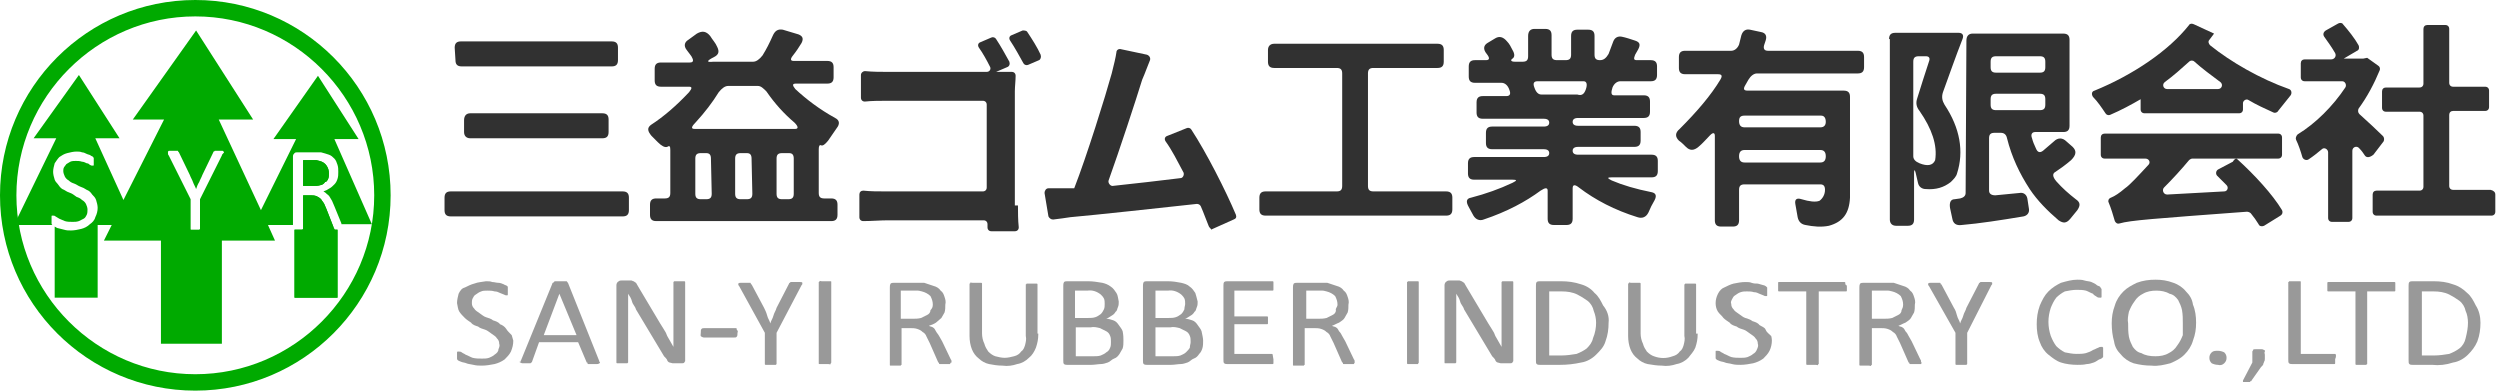 <?xml version="1.0" encoding="utf-8"?>
<!-- Generator: Adobe Illustrator 22.0.1, SVG Export Plug-In . SVG Version: 6.00 Build 0)  -->
<svg version="1.1" id="圖層_1" xmlns="http://www.w3.org/2000/svg" xmlns:xlink="http://www.w3.org/1999/xlink" x="0px" y="0px"
	 viewBox="0 0 320 50" style="enable-background:new 0 0 320 50;" xml:space="preserve">
<style type="text/css">
	.st0{fill:#999999;}
	.st1{fill:#00AA00;}
	.st2{fill:#313131;}
</style>
<title>logo_jp</title>
<path class="st0" d="M65.7,43.6c0,0.5-0.1,0.9-0.3,1.4c-0.2,0.4-0.5,0.7-0.8,1c-0.4,0.3-0.9,0.5-1.3,0.6c-0.5,0.1-1.1,0.2-1.6,0.2
	c-0.4,0-0.7,0-1.1-0.1c-0.4-0.1-0.7-0.1-0.9-0.2s-0.5-0.1-0.7-0.2s-0.3-0.1-0.4-0.2s-0.1-0.1-0.1-0.2v-0.8c0-0.1,0.1-0.1,0.1-0.1
	l0,0h0.1c0.1,0,0.3,0,0.4,0.1c0.1,0.1,0.4,0.2,0.5,0.3c0.3,0.1,0.6,0.3,0.9,0.4c0.4,0.1,0.8,0.1,1.2,0.1c0.3,0,0.6,0,0.9-0.1
	c0.2-0.1,0.5-0.2,0.7-0.4c0.3-0.2,0.5-0.4,0.5-0.7c0.1-0.2,0.2-0.5,0.1-0.7c0-0.3-0.1-0.5-0.3-0.7c-0.1-0.2-0.4-0.4-0.7-0.6
	s-0.5-0.4-0.8-0.5s-0.7-0.2-0.9-0.4c-0.3-0.1-0.7-0.2-0.9-0.5c-0.3-0.2-0.6-0.4-0.8-0.6c-0.3-0.3-0.5-0.5-0.7-0.8s-0.2-0.7-0.3-1.1
	c0-0.4,0.1-0.8,0.2-1.2c0.2-0.4,0.4-0.7,0.8-0.8c0.4-0.2,0.8-0.4,1.2-0.5c0.5-0.2,1-0.2,1.5-0.3c0.3,0,0.6,0,0.8,0.1
	c0.3,0,0.5,0.1,0.8,0.1c0.2,0,0.5,0.1,0.7,0.2c0.1,0.1,0.3,0.1,0.4,0.2l0.1,0.1v1c0,0.1,0,0.1-0.1,0.1h-0.1c-0.1,0-0.1,0-0.3-0.1
	s-0.3-0.1-0.5-0.2c-0.2-0.1-0.4-0.2-0.7-0.2c-0.3-0.1-0.6-0.1-0.9-0.1c-0.3,0-0.6,0-0.8,0.1c-0.3,0.1-0.4,0.2-0.7,0.4
	c-0.2,0.1-0.3,0.3-0.4,0.5c-0.1,0.2-0.1,0.4-0.1,0.6c0,0.3,0.1,0.5,0.3,0.7c0.1,0.2,0.4,0.4,0.7,0.6s0.5,0.4,0.8,0.5
	s0.7,0.2,0.9,0.4c0.3,0.1,0.7,0.2,0.9,0.5c0.3,0.1,0.6,0.3,0.8,0.6c0.1,0.2,0.4,0.5,0.7,0.8L65.7,43.6z"/>
<path class="st0" d="M76.7,46.2c0,0.1,0.1,0.2,0.1,0.2c0,0.1,0,0.1-0.1,0.1c-0.1,0.1-0.2,0.1-0.3,0.1h-1.1c0,0-0.1,0-0.1-0.1
	s0-0.1-0.1-0.1L74,43.8h-5l-0.9,2.5c0,0.1-0.1,0.1-0.1,0.1l0,0l-0.1,0.1h-1c-0.1,0-0.1,0-0.3-0.1s-0.1-0.1,0-0.1s0-0.1,0.1-0.2
	l4-9.8c0-0.1,0-0.1,0.1-0.1L71,36h1.5c0,0,0.1,0,0.1,0.1l0.1,0.1L76.7,46.2z M71.6,37.6L71.6,37.6l-2,5.3h4.2L71.6,37.6z"/>
<path class="st0" d="M87.7,46v0.2c0,0.1-0.1,0.1-0.1,0.2c-0.1,0.1-0.2,0.1-0.3,0.1h-1.2c-0.1,0-0.3-0.1-0.4-0.1s-0.3-0.2-0.3-0.3
	s-0.3-0.4-0.4-0.5l-3.6-6c-0.1-0.4-0.4-0.6-0.5-1s-0.3-0.7-0.5-1l0,0v8.8l-0.1,0.1H79c0,0-0.1,0-0.1-0.1v-9.9c0-0.2,0.1-0.4,0.3-0.5
	c0.1-0.1,0.3-0.1,0.4-0.1h1.2c0.1,0,0.2,0.1,0.3,0.1l0.3,0.2c0.1,0.1,0.1,0.2,0.3,0.5l2.8,4.7c0.1,0.2,0.4,0.6,0.5,0.8
	c0.2,0.3,0.3,0.5,0.4,0.8l0.4,0.7l0.4,0.7l0,0v-8.3l0.1-0.1h1.3c0,0,0.1,0,0.1,0.1L87.7,46L87.7,46z"/>
<path class="st0" d="M94.4,42.6c0,0.2,0,0.4-0.1,0.5s-0.1,0.1-0.3,0.1h-3.9c-0.1,0-0.1,0-0.3-0.1s-0.1-0.2-0.1-0.5s0-0.4,0.1-0.5
	S90,42,90.2,42h4c0,0,0.1,0,0.1,0.1v0.1C94.4,42.3,94.5,42.4,94.4,42.6z"/>
<path class="st0" d="M99.4,42.6v4l-0.1,0.1H98c0,0-0.1,0-0.1-0.1v-4l-3.3-6c-0.1-0.1-0.1-0.1-0.1-0.2v-0.1c0.1-0.1,0.2-0.1,0.3-0.1
	H96c0.1,0,0.1,0,0.1,0.1s0.1,0.1,0.1,0.1l0,0l1.6,3c0.1,0.2,0.3,0.6,0.4,1s0.3,0.6,0.4,1l0,0c0.1-0.4,0.3-0.6,0.4-1s0.3-0.6,0.4-1
	l1.6-3.1c0-0.1,0.1-0.1,0.1-0.1l0,0l0.1-0.1h1.2c0.1,0,0.3,0,0.3,0.1v0.1c0,0.1,0,0.1-0.1,0.2L99.4,42.6z"/>
<path class="st0" d="M106.4,46.4L106.4,46.4c0,0.1-0.1,0.1-0.1,0.2s-0.1,0-0.3,0h-1.1c-0.1,0-0.1,0-0.1-0.1V36.1c0,0,0.1,0,0.1-0.1
	s0.1,0,0.3,0h1.1c0.1,0,0.1,0,0.1,0.1V46.4z"/>
<path class="st0" d="M121.7,46.4L121.7,46.4c0,0.1-0.1,0.1-0.1,0.2h-1.3c-0.1,0-0.1,0-0.1-0.1s-0.1-0.1-0.1-0.1l0,0l-1.1-2.5
	c-0.1-0.2-0.3-0.6-0.4-0.8c-0.1-0.3-0.3-0.5-0.5-0.6c-0.2-0.2-0.4-0.3-0.7-0.4c-0.3-0.1-0.6-0.1-0.9-0.1h-1.1v4.7c0,0-0.1,0-0.1,0.1
	H114c-0.1,0-0.1,0-0.1-0.1v-9.9c0-0.2,0-0.3,0.1-0.5c0.1-0.1,0.3-0.1,0.4-0.1h3.9l1.2,0.4c0.4,0.1,0.7,0.3,0.9,0.6
	c0.3,0.2,0.4,0.5,0.5,0.8s0.2,0.6,0.1,1c0,0.3,0,0.7-0.1,1l-0.4,0.7l-0.7,0.6c-0.3,0.2-0.6,0.3-0.9,0.4c0.1,0.1,0.4,0.1,0.5,0.2
	c0.2,0.1,0.3,0.3,0.4,0.5s0.3,0.4,0.4,0.6l0.4,0.7l1.1,2.3c0.1,0.1,0.1,0.2,0.1,0.4L121.7,46.4z M119.4,39c0-0.4-0.1-0.7-0.3-1.1
	c-0.3-0.3-0.7-0.5-1.1-0.6c-0.1,0-0.3-0.1-0.5-0.1h-2.2v3.6h1.5c0.4,0,0.7,0,1.1-0.1l0.8-0.4c0.2-0.1,0.4-0.3,0.4-0.6
	C119.3,39.5,119.4,39.3,119.4,39z"/>
<path class="st0" d="M132.9,42.8c0,0.6-0.1,1.1-0.3,1.7c-0.2,0.5-0.5,1-0.9,1.3c-0.4,0.4-0.9,0.7-1.5,0.8c-0.6,0.2-1.2,0.3-1.9,0.2
	c-0.6,0-1.2-0.1-1.7-0.2c-0.5-0.1-1-0.4-1.3-0.7c-0.4-0.3-0.7-0.7-0.9-1.2c-0.2-0.5-0.3-1.1-0.3-1.7v-6.7c0,0,0.1,0,0.1-0.1
	s0.1,0,0.3,0h1.1c0,0,0.1,0,0.1,0.1v6.4c0,0.4,0.1,0.9,0.3,1.3c0.1,0.4,0.3,0.7,0.5,1c0.3,0.3,0.6,0.5,0.9,0.6
	c0.4,0.1,0.8,0.2,1.2,0.2c0.4,0,0.8-0.1,1.2-0.2c0.4-0.1,0.7-0.3,0.9-0.6c0.3-0.2,0.4-0.5,0.5-0.8c0.1-0.4,0.2-0.8,0.1-1.2v-6.6
	c0,0,0.1,0,0.1-0.1h1.3c0,0,0.1,0,0.1,0.1v6.3h0.1V42.8z"/>
<path class="st0" d="M143.8,43.6c0,0.3,0,0.7-0.1,1l-0.4,0.7c-0.2,0.3-0.4,0.5-0.7,0.6s-0.5,0.4-0.8,0.5s-0.6,0.2-0.9,0.2
	c-0.3,0-0.8,0.1-1.2,0.1h-3.1c-0.1,0-0.3,0-0.4-0.1c-0.1-0.1-0.1-0.2-0.1-0.5v-9.5c0-0.2,0-0.3,0.1-0.5c0.1-0.1,0.3-0.1,0.4-0.1h2.7
	c0.6,0,1.2,0.1,1.8,0.2c0.4,0.1,0.7,0.2,1.1,0.5c0.3,0.2,0.5,0.5,0.7,0.8s0.2,0.7,0.3,1.1c0,0.2,0,0.5-0.1,0.7s-0.1,0.5-0.3,0.6
	c-0.1,0.2-0.3,0.4-0.5,0.5s-0.4,0.3-0.7,0.4c0.3,0,0.6,0.1,0.9,0.2c0.3,0.1,0.5,0.3,0.7,0.6s0.4,0.5,0.5,0.8
	C143.8,42.9,143.8,43.3,143.8,43.6z M141.4,38.9c0-0.2,0-0.5-0.1-0.7s-0.2-0.3-0.4-0.5c-0.5-0.4-1.1-0.6-1.7-0.5h-1.6v3.5h1.7
	c0.3,0,0.6,0,0.9-0.1c0.3-0.1,0.4-0.2,0.7-0.4c0.2-0.2,0.3-0.4,0.4-0.6C141.4,39.4,141.4,39.1,141.4,38.9z M142.2,43.8
	c0-0.3,0-0.6-0.1-0.8c-0.1-0.3-0.3-0.5-0.5-0.6l-0.8-0.4c-0.4-0.1-0.8-0.2-1.2-0.1h-1.9v3.7h2.3c0.3,0,0.6,0,0.9-0.1
	c0.2-0.1,0.5-0.2,0.7-0.4c0.2-0.1,0.4-0.3,0.5-0.6C142.2,44.3,142.2,44,142.2,43.8z"/>
<path class="st0" d="M154,43.6c0,0.3,0,0.7-0.1,1s-0.2,0.5-0.4,0.7c-0.2,0.3-0.4,0.5-0.7,0.6s-0.5,0.4-0.8,0.5s-0.6,0.2-0.9,0.2
	c-0.3,0-0.8,0.1-1.2,0.1h-3.1c-0.1,0-0.3,0-0.4-0.1c-0.1-0.1-0.1-0.2-0.1-0.5v-9.5c0-0.2,0-0.3,0.1-0.5c0.1-0.1,0.3-0.1,0.4-0.1h2.7
	c0.6,0,1.2,0.1,1.7,0.2c0.4,0.1,0.8,0.2,1.1,0.5c0.3,0.2,0.5,0.5,0.7,0.8c0.1,0.3,0.2,0.7,0.3,1.1c0,0.2,0,0.5-0.1,0.7
	s-0.1,0.5-0.3,0.6c-0.1,0.2-0.3,0.4-0.5,0.5s-0.4,0.3-0.7,0.4c0.3,0,0.6,0.1,0.9,0.2c0.3,0.1,0.5,0.3,0.7,0.6s0.4,0.5,0.5,0.8
	C153.9,42.9,154,43.3,154,43.6z M151.7,38.9c0-0.2,0-0.5-0.1-0.7s-0.2-0.3-0.4-0.5c-0.5-0.4-1.1-0.6-1.7-0.5h-1.6v3.5h1.7
	c0.3,0,0.6,0,0.9-0.1c0.3-0.1,0.4-0.2,0.7-0.4c0.2-0.2,0.3-0.4,0.4-0.6C151.6,39.3,151.7,39.1,151.7,38.9z M152.4,43.8
	c0-0.3,0-0.6-0.1-0.8c-0.1-0.3-0.3-0.5-0.5-0.6L151,42c-0.4-0.1-0.8-0.2-1.2-0.1h-1.9v3.7h2.3c0.3,0,0.6,0,0.9-0.1
	c0.2-0.1,0.5-0.2,0.7-0.4s0.4-0.4,0.5-0.6C152.3,44.2,152.4,44,152.4,43.8z"/>
<path class="st0" d="M163,46v0.5c0,0.1-0.1,0.1-0.1,0.1l0,0h-5.8c-0.1,0-0.3,0-0.4-0.1c-0.1-0.1-0.1-0.2-0.1-0.5v-9.4
	c0-0.2,0-0.4,0.1-0.5s0.3-0.1,0.4-0.1h5.8c0,0,0.1,0,0.1,0.1v1c0,0.1-0.1,0.1-0.1,0.1l0,0H158v3.3h4.2c0,0,0.1,0,0.1,0.1v0.8
	c0,0.1-0.1,0.1-0.1,0.1l0,0H158v3.8h4.8c0,0,0.1,0,0.1,0.1L163,46L163,46z"/>
<path class="st0" d="M173.4,46.4L173.4,46.4c0,0.1-0.1,0.1-0.1,0.2H172c-0.1,0-0.1,0-0.1-0.1s0-0.1-0.1-0.1l-1.1-2.5
	c-0.1-0.2-0.3-0.6-0.4-0.8c-0.1-0.3-0.3-0.5-0.5-0.6c-0.2-0.2-0.4-0.3-0.7-0.4c-0.3-0.1-0.6-0.1-0.9-0.1H167v4.7c0,0-0.1,0-0.1,0.1
	h-1.3c-0.1,0-0.1,0-0.1-0.1v-9.9c0-0.2,0-0.3,0.1-0.5c0.1-0.1,0.3-0.1,0.4-0.1h3.9l1.2,0.4c0.4,0.1,0.7,0.3,0.9,0.6
	c0.3,0.2,0.4,0.5,0.5,0.8s0.2,0.6,0.1,1c0,0.3,0,0.7-0.1,1l-0.4,0.7c-0.1,0.2-0.4,0.4-0.7,0.6c-0.3,0.1-0.6,0.3-0.9,0.4
	c0.1,0.1,0.4,0.1,0.5,0.2c0.2,0.1,0.3,0.3,0.4,0.5c0.2,0.2,0.3,0.4,0.4,0.6l0.4,0.7l1.1,2.3C173.4,46.1,173.4,46.2,173.4,46.4
	L173.4,46.4z M171.2,39c0-0.4-0.1-0.7-0.3-1.1c-0.3-0.3-0.7-0.5-1.1-0.6c-0.1,0-0.3-0.1-0.5-0.1h-2.1v3.6h1.5c0.4,0,0.7,0,1.1-0.1
	l0.8-0.4c0.2-0.1,0.4-0.3,0.4-0.6C170.9,39.5,171.2,39.3,171.2,39z"/>
<path class="st0" d="M181.6,46.4L181.6,46.4c0,0.1-0.1,0.1-0.1,0.2h-1.3c0,0-0.1,0-0.1-0.1V36.1c0,0,0.1,0,0.1-0.1h1.3
	c0,0,0.1,0,0.1,0.1V46.4z"/>
<path class="st0" d="M193.7,46v0.2c0,0.1-0.1,0.1-0.1,0.2c-0.1,0.1-0.2,0.1-0.3,0.1h-1.2c-0.1,0-0.3-0.1-0.4-0.1s-0.3-0.2-0.3-0.3
	s-0.3-0.4-0.4-0.5l-3.6-6c-0.1-0.4-0.4-0.6-0.5-1s-0.3-0.7-0.5-1l0,0v8.8l-0.1,0.1H185c-0.1,0-0.1,0-0.1-0.1v-9.9
	c0-0.2,0.1-0.4,0.3-0.5c0.1-0.1,0.3-0.1,0.4-0.1h1.2c0.1,0,0.2,0.1,0.3,0.1l0.3,0.2c0.1,0.1,0.1,0.2,0.3,0.5l2.8,4.7
	c0.1,0.2,0.4,0.6,0.5,0.8c0.2,0.3,0.3,0.5,0.4,0.8l0.4,0.7l0.4,0.7l0,0v-8.3l0.1-0.1h1.3c0,0,0.1,0,0.1,0.1L193.7,46L193.7,46z"/>
<path class="st0" d="M205.9,41.3c0,0.8-0.1,1.6-0.4,2.4c-0.2,0.7-0.7,1.2-1.2,1.7s-1.2,0.9-1.9,1c-0.9,0.2-1.8,0.3-2.7,0.3h-2.6
	c-0.1,0-0.3,0-0.4-0.1c-0.1-0.1-0.1-0.2-0.1-0.5v-9.5c0-0.2,0-0.4,0.1-0.5s0.3-0.1,0.4-0.1h2.7c0.9,0,1.7,0.1,2.6,0.4
	c0.7,0.2,1.3,0.6,1.7,1.1c0.5,0.4,0.8,1,1.1,1.6C205.7,39.7,206,40.5,205.9,41.3z M204.3,41.3c0-0.5-0.1-1-0.3-1.5
	c-0.1-0.5-0.4-1-0.8-1.3c-0.4-0.3-0.9-0.6-1.3-0.8c-0.6-0.3-1.3-0.4-2-0.4h-1.6v8.2h1.6c0.6,0,1.3-0.1,1.9-0.2
	c0.5-0.2,0.9-0.4,1.3-0.7c0.4-0.4,0.7-0.8,0.8-1.3C204.2,42.6,204.3,41.9,204.3,41.3z"/>
<path class="st0" d="M217.3,42.8c0,0.6-0.1,1.1-0.3,1.7c-0.2,0.5-0.6,0.9-0.9,1.3c-0.4,0.4-0.9,0.7-1.5,0.8
	c-0.6,0.2-1.2,0.3-1.9,0.2c-0.6,0-1.2-0.1-1.8-0.2c-0.5-0.1-1-0.4-1.3-0.7c-0.4-0.3-0.7-0.7-0.9-1.2s-0.3-1.1-0.3-1.7v-6.7
	c0,0,0.1,0,0.1-0.1s0.1,0,0.3,0h1.1c0,0,0.1,0,0.1,0.1v6.4c0,0.4,0.1,0.9,0.3,1.3c0.1,0.4,0.3,0.7,0.5,1c0.3,0.3,0.6,0.5,0.9,0.6
	c0.8,0.3,1.6,0.3,2.4,0c0.4-0.1,0.7-0.3,0.9-0.6c0.3-0.2,0.4-0.5,0.5-0.8c0.1-0.4,0.2-0.8,0.1-1.2v-6.6c0,0,0.1,0,0.1-0.1h1.3
	c0,0,0.1,0,0.1,0.1v6.3h0.2V42.8z"/>
<path class="st0" d="M226.8,43.6c0,0.4-0.1,0.9-0.3,1.3c-0.2,0.4-0.5,0.7-0.8,1c-0.4,0.3-0.9,0.5-1.3,0.6c-0.5,0.1-1.1,0.2-1.6,0.2
	c-0.4,0-0.7,0-1.1-0.1c-0.3-0.1-0.7-0.1-0.9-0.2s-0.5-0.1-0.7-0.2s-0.3-0.1-0.4-0.2s-0.1-0.1-0.1-0.2V45c0-0.1,0-0.1,0.1-0.1h0.1
	c0.1,0,0.3,0,0.4,0.1c0.1,0.1,0.4,0.2,0.5,0.3c0.3,0.1,0.6,0.3,0.9,0.4c0.4,0.1,0.8,0.1,1.2,0.1c0.3,0,0.6,0,0.9-0.1
	c0.2-0.1,0.5-0.2,0.7-0.4c0.2-0.1,0.4-0.3,0.5-0.6c0.1-0.2,0.2-0.5,0.1-0.7c0-0.3-0.1-0.5-0.3-0.7c-0.1-0.2-0.4-0.4-0.7-0.6
	s-0.5-0.4-0.8-0.5s-0.7-0.2-0.9-0.4c-0.3-0.1-0.7-0.2-0.9-0.5c-0.3-0.2-0.6-0.4-0.8-0.6c-0.2-0.3-0.5-0.5-0.7-0.8s-0.3-0.7-0.3-1.1
	c0-0.4,0.1-0.8,0.3-1.2s0.5-0.7,0.8-0.8c0.4-0.2,0.8-0.4,1.2-0.5c0.5-0.1,1-0.2,1.5-0.2c0.3,0,0.6,0,0.8,0.1
	c0.3,0.1,0.5,0.1,0.8,0.1c0.3,0.1,0.4,0.1,0.7,0.2c0.1,0,0.3,0.1,0.4,0.2l0.1,0.1v1c0,0.1,0,0.1-0.1,0.1H226c-0.1,0-0.1,0-0.3-0.1
	s-0.3-0.1-0.5-0.2c-0.2-0.1-0.4-0.2-0.7-0.2c-0.3-0.1-0.6-0.1-0.9-0.1c-0.3,0-0.5,0-0.8,0.1s-0.4,0.2-0.7,0.4
	c-0.2,0.1-0.3,0.3-0.4,0.5c-0.1,0.2-0.2,0.4-0.1,0.6c0,0.3,0.1,0.5,0.3,0.7c0.1,0.2,0.4,0.4,0.7,0.6s0.5,0.4,0.8,0.5
	s0.7,0.2,0.9,0.4c0.3,0.1,0.7,0.2,0.9,0.5c0.3,0.2,0.7,0.3,0.8,0.6s0.4,0.5,0.7,0.8C226.7,42.9,226.8,43.3,226.8,43.6z"/>
<path class="st0" d="M236.4,36.7v0.5c0,0.1-0.1,0.1-0.1,0.1l0,0h-3.5v9.3c0,0-0.1,0-0.1,0.1s-0.1,0-0.3,0h-1.1c0,0-0.1,0-0.1-0.1
	v-9.3h-3.5c0,0-0.1,0-0.1-0.1v-1c0-0.1,0-0.1,0.1-0.1h8.4c0,0,0.1,0,0.1,0.1v0.2C236.4,36.5,236.4,36.6,236.4,36.7z"/>
<path class="st0" d="M246,46.4C246,46.5,245.9,46.5,246,46.4c0,0.1-0.1,0.1-0.1,0.2h-1.4c0,0-0.1,0-0.1-0.1s-0.1-0.1-0.1-0.1l0,0
	l-1.1-2.5c-0.1-0.2-0.3-0.6-0.4-0.8c-0.1-0.3-0.3-0.5-0.5-0.6c-0.2-0.2-0.4-0.3-0.7-0.4c-0.3-0.1-0.6-0.1-0.9-0.1h-1.1v4.7
	c0,0-0.1,0-0.1,0.1s-0.1,0-0.3,0h-1.1c0,0-0.1,0-0.1-0.1v-9.9c0-0.2,0-0.3,0.1-0.5c0.1-0.1,0.3-0.1,0.4-0.1h3.9l1.2,0.4
	c0.4,0.1,0.7,0.3,0.9,0.6c0.3,0.2,0.4,0.5,0.5,0.8s0.2,0.6,0.1,1c0,0.3,0,0.7-0.1,1l-0.4,0.7c-0.1,0.2-0.4,0.4-0.7,0.6
	c-0.3,0.1-0.6,0.3-0.9,0.4c0.1,0.1,0.4,0.1,0.5,0.2c0.2,0.1,0.3,0.3,0.4,0.5c0.2,0.2,0.3,0.4,0.4,0.6l0.4,0.7l1.1,2.3
	c0.1,0.1,0.1,0.2,0.1,0.4C245.9,46.4,246,46.4,246,46.4z M243.6,39c0-0.4-0.1-0.7-0.3-1.1c-0.3-0.3-0.7-0.5-1.1-0.6
	c-0.1,0-0.3-0.1-0.5-0.1h-2.1v3.6h1.5c0.4,0,0.7,0,1.1-0.1l0.8-0.4c0.2-0.1,0.4-0.3,0.4-0.6C243.5,39.5,243.6,39.3,243.6,39z"/>
<path class="st0" d="M251.8,42.6v4l-0.1,0.1h-1.3c0,0-0.1,0-0.1-0.1v-4l-3.4-6c-0.1-0.1-0.1-0.1-0.1-0.2v-0.1
	c0.1-0.1,0.2-0.1,0.3-0.1h1.2c0,0,0.1,0,0.1,0.1s0,0.1,0.1,0.1l1.6,3c0.2,0.3,0.3,0.6,0.4,1c0.1,0.4,0.3,0.6,0.4,1l0,0
	c0.1-0.4,0.3-0.6,0.4-1s0.3-0.6,0.4-1l1.6-3.1c0-0.1,0.1-0.1,0.1-0.1l0,0l0.1-0.1h1.2c0.1,0,0.3,0,0.3,0.1v0.1c0,0.1,0,0.1-0.1,0.2
	L251.8,42.6z"/>
<path class="st0" d="M269.2,45.2v0.5l-0.1,0.1c-0.1,0.1-0.3,0.2-0.4,0.2c-0.2,0.1-0.4,0.3-0.7,0.4c-0.3,0.1-0.6,0.2-0.9,0.2
	c-0.4,0.1-0.8,0.1-1.2,0.1c-0.7,0-1.5-0.1-2.1-0.3s-1.1-0.6-1.6-1s-0.9-1-1.1-1.6c-0.3-0.7-0.4-1.5-0.4-2.3s0.1-1.6,0.4-2.4
	c0.3-0.7,0.6-1.3,1.1-1.8s1-0.8,1.6-1.1c0.7-0.2,1.4-0.4,2.1-0.4c0.3,0,0.6,0,0.9,0.1s0.7,0.1,0.9,0.2c0.2,0.1,0.5,0.2,0.7,0.4
	c0.1,0.1,0.3,0.1,0.4,0.2L269,37v1c0,0.1-0.1,0.1-0.1,0.1l0,0h-0.1c-0.1,0-0.3,0-0.4-0.1s-0.4-0.2-0.5-0.4c-0.3-0.1-0.6-0.3-0.9-0.4
	c-0.4-0.1-0.8-0.1-1.2-0.1c-0.5,0-1,0.1-1.5,0.2c-0.4,0.2-0.8,0.5-1.1,0.8c-0.3,0.4-0.5,0.8-0.7,1.3c-0.2,0.6-0.3,1.2-0.3,1.8
	s0.1,1.2,0.3,1.8c0.2,0.5,0.4,0.9,0.7,1.3c0.3,0.3,0.7,0.6,1.1,0.8c0.5,0.1,1,0.2,1.5,0.2c0.4,0,0.8,0,1.2-0.1
	c0.3-0.1,0.6-0.2,0.9-0.4c0.3-0.1,0.4-0.2,0.7-0.3c0.1-0.1,0.3-0.1,0.4-0.1h0.1l0.1,0.1V45C269.2,45,269.2,45.1,269.2,45.2z"/>
<path class="st0" d="M281.1,41.3c0,0.8-0.1,1.5-0.4,2.3c-0.2,0.7-0.6,1.3-1.1,1.8s-1.1,0.8-1.8,1.1c-0.8,0.2-1.6,0.4-2.4,0.3
	c-0.8,0-1.5-0.1-2.3-0.3c-0.6-0.2-1.2-0.6-1.6-1.1c-0.5-0.5-0.8-1-0.9-1.7c-0.2-0.7-0.3-1.5-0.3-2.3s0.1-1.5,0.4-2.3
	c0.2-0.7,0.6-1.3,1.1-1.8s1.1-0.8,1.7-1.1c0.8-0.3,1.6-0.4,2.4-0.4s1.5,0.1,2.3,0.4c0.6,0.2,1.2,0.6,1.6,1.1c0.5,0.5,0.8,1,0.9,1.7
	C281,39.7,281.1,40.5,281.1,41.3z M279.4,41.4c0-0.6,0-1.1-0.1-1.7c-0.1-0.5-0.3-0.9-0.5-1.3c-0.3-0.4-0.6-0.7-1.1-0.8
	c-0.5-0.3-1.1-0.4-1.7-0.4s-1.2,0.1-1.7,0.4c-0.4,0.2-0.8,0.5-1.1,1c-0.3,0.4-0.5,0.8-0.7,1.3c-0.1,0.5-0.2,1-0.1,1.5
	c0,0.6,0,1.1,0.1,1.7c0.1,0.5,0.3,0.9,0.5,1.3c0.3,0.4,0.6,0.7,1.1,0.8c0.5,0.3,1.1,0.4,1.8,0.4c0.6,0,1.2-0.1,1.7-0.4
	c0.4-0.2,0.8-0.5,1.1-1c0.3-0.4,0.5-0.8,0.7-1.3C279.4,42.4,279.4,41.9,279.4,41.4z"/>
<path class="st0" d="M285,45.8c0,0.3-0.1,0.5-0.3,0.7c-0.2,0.2-0.5,0.3-0.8,0.2c-0.3,0-0.6-0.1-0.8-0.2c-0.2-0.2-0.3-0.4-0.3-0.7
	s0.1-0.5,0.3-0.7c0.2-0.2,0.5-0.2,0.8-0.2s0.6,0.1,0.8,0.2C284.9,45.3,285,45.5,285,45.8z"/>
<path class="st0" d="M289.9,45.4v0.5c0,0.1,0,0.3-0.1,0.4c0,0.1-0.1,0.2-0.1,0.3s-0.1,0.2-0.3,0.4l-1.2,1.7c0,0.1-0.1,0.1-0.1,0.1
	l0,0c-0.1,0-0.1,0-0.1,0.1h-0.9v-0.2l1.2-2.3V45c0-0.1,0.1-0.1,0.1-0.2s0.1-0.1,0.3-0.1h0.8c0.1,0,0.1,0,0.3,0.1s0.1,0.1,0.1,0.2
	C289.8,45.1,289.9,45.3,289.9,45.4z"/>
<path class="st0" d="M298.9,46v0.5c0,0.1-0.1,0.1-0.1,0.1l0,0h-5.4c-0.1,0-0.3,0-0.4-0.1s-0.1-0.2-0.1-0.5v-9.9c0,0,0.1,0,0.1-0.1
	h1.4c0.1,0,0.1,0,0.1,0.1v9.2h4.4l0.1,0.1v0.2C299,45.8,298.9,45.9,298.9,46z"/>
<path class="st0" d="M306.6,36.7v0.5c0,0.1-0.1,0.1-0.1,0.1l0,0H303v9.3c0,0-0.1,0-0.1,0.1h-1.3c0,0-0.1,0-0.1-0.1v-9.3H298
	c0,0-0.1,0-0.1-0.1v-1c0-0.1,0.1-0.1,0.1-0.1l0,0h8.5c0,0,0.1,0,0.1,0.1v0.2C306.6,36.5,306.6,36.6,306.6,36.7z"/>
<path class="st0" d="M317.5,41.3c0,0.8-0.1,1.6-0.4,2.4c-0.3,0.7-0.7,1.2-1.2,1.7s-1.2,0.9-1.9,1c-0.9,0.3-1.8,0.4-2.7,0.3h-2.5
	c-0.1,0-0.3,0-0.4-0.1s-0.1-0.2-0.1-0.5v-9.5c0-0.2,0-0.4,0.1-0.5s0.3-0.1,0.4-0.1h2.7c0.9,0,1.7,0.1,2.5,0.4
	c0.7,0.2,1.3,0.6,1.8,1.1c0.5,0.4,0.8,1,1.1,1.6C317.3,39.7,317.5,40.5,317.5,41.3z M315.9,41.3c0-0.5-0.1-1.1-0.3-1.5
	c-0.1-0.5-0.4-1-0.8-1.3s-0.9-0.6-1.3-0.8c-0.6-0.3-1.3-0.4-2-0.4H310v8.2h1.6c0.6,0,1.3-0.1,1.9-0.2c0.5-0.2,0.9-0.4,1.3-0.7
	s0.7-0.8,0.8-1.3C315.8,42.5,315.9,41.9,315.9,41.3z"/>
<path class="st1" d="M42.9,29.4c-0.1,0-0.1,0-0.1-0.1c-0.1-0.1-0.1-0.1-0.1-0.2l-0.9-2.3c-0.1-0.2-0.2-0.5-0.3-0.7s-0.3-0.4-0.4-0.6
	c-0.2-0.2-0.4-0.3-0.6-0.4C40.2,25,40,25,39.7,25h-0.9v4.3l-0.1,0.1h-1v8.7h5.5v-8.7C43.2,29.4,42.9,29.4,42.9,29.4z"/>
<path class="st1" d="M42,22.9c0.1-0.2,0.1-0.5,0.1-0.7c0-0.4-0.1-0.7-0.3-1s-0.5-0.5-0.9-0.6c-0.1,0-0.3-0.1-0.4-0.1h-1.7v3.3h1.3
	c0.3,0,0.6,0,0.9-0.1c0.2,0,0.5-0.2,0.6-0.4C41.8,23.3,41.9,23.1,42,22.9z"/>
<path class="st1" d="M42.9,29.4c-0.1,0-0.1,0-0.1-0.1c-0.1-0.1-0.1-0.1-0.1-0.2l-0.9-2.3c-0.1-0.2-0.2-0.5-0.3-0.7s-0.3-0.4-0.4-0.6
	c-0.2-0.2-0.4-0.3-0.6-0.4C40.2,25,40,25,39.7,25h-0.9v4.3l-0.1,0.1h-1v8.7h5.5v-8.7C43.2,29.4,42.9,29.4,42.9,29.4z"/>
<path class="st1" d="M42,22.9c0.1-0.2,0.1-0.5,0.1-0.7c0-0.4-0.1-0.7-0.3-1s-0.5-0.5-0.9-0.6c-0.1,0-0.3-0.1-0.4-0.1h-1.7v3.3h1.3
	c0.3,0,0.6,0,0.9-0.1c0.2,0,0.5-0.2,0.6-0.4C41.8,23.3,41.9,23.1,42,22.9z"/>
<path class="st1" d="M25,50C11.2,50,0,38.8,0,25S11.2,0,25,0s25,11.2,25,25S38.8,50,25,50z M25,2.1C12.4,2.1,2.1,12.4,2.1,25
	S12.4,47.9,25,47.9S47.9,37.6,47.9,25S37.6,2.1,25,2.1L25,2.1z"/>
<path class="st1" d="M42.8,17.8h3.1l-5.2-8.1L35,17.8h2.9l-4.5,9.1L28,15.3h4.4L25.1,3.9L17,15.3h4l-5.2,10.3l-3.6-7.9h3.1l-5.2-8.1
	l-5.8,8.1h2.9L1.8,28.8h4.9c-0.1-0.1-0.1-0.1-0.1-0.2v-0.9c0-0.1,0-0.1,0.1-0.1l0,0h0.1c0.1,0,0.2,0,0.3,0.1
	c0.2,0.1,0.3,0.2,0.5,0.3c0.2,0.1,0.5,0.2,0.7,0.3c0.3,0.1,0.7,0.1,1,0.1s0.5,0,0.8-0.1l0.6-0.3c0.2-0.1,0.3-0.3,0.4-0.5
	c0.1-0.2,0.1-0.5,0.1-0.7s-0.1-0.5-0.2-0.7c-0.1-0.2-0.3-0.4-0.5-0.5c-0.2-0.2-0.4-0.3-0.7-0.4C9.5,25,9.3,24.8,9,24.7
	c-0.3-0.1-0.5-0.2-0.8-0.4c-0.3-0.1-0.5-0.3-0.7-0.6S7.1,23.3,7,23s-0.2-0.7-0.2-1c0-0.4,0.1-0.7,0.2-1.1c0.2-0.3,0.4-0.6,0.6-0.8
	c0.3-0.2,0.6-0.4,1-0.5c0.4-0.1,0.8-0.2,1.2-0.2c0.2,0,0.5,0,0.7,0.1c0.2,0,0.4,0.1,0.6,0.2c0.2,0.1,0.4,0.1,0.5,0.2
	s0.3,0.1,0.3,0.2l0.1,0.1v0.9c0,0.1,0,0.1-0.1,0.1l0,0h-0.1c-0.1,0-0.1,0-0.3-0.1c-0.1-0.1-0.2-0.2-0.4-0.2
	c-0.2-0.1-0.4-0.2-0.6-0.2c-0.3-0.1-0.5-0.1-0.8-0.1c-0.2,0-0.5,0-0.7,0.1S8.7,20.9,8.5,21c-0.1,0.1-0.2,0.3-0.3,0.4
	c-0.1,0.2-0.1,0.3-0.1,0.5s0.1,0.5,0.2,0.7c0.1,0.2,0.3,0.4,0.5,0.5c0.2,0.2,0.4,0.3,0.7,0.4s0.5,0.3,0.8,0.4s0.5,0.2,0.8,0.4
	c0.3,0.1,0.5,0.3,0.7,0.6c0.2,0.2,0.4,0.4,0.5,0.7c0.1,0.3,0.2,0.7,0.2,1c0,0.4-0.1,0.8-0.3,1.2c-0.1,0.4-0.4,0.7-0.7,0.9
	c-0.3,0.3-0.7,0.5-1.1,0.6c-0.4,0.1-0.9,0.2-1.3,0.2c-0.3,0-0.6,0-0.9-0.1c-0.3-0.1-0.5-0.1-0.8-0.2c-0.1,0-0.2-0.1-0.4-0.2l0,0v9.1
	h5.5v-9.3h1.8l-1,2h7.3V44h7.8V30.8h6.8l-0.9-2h3.2V20c0-0.2,0.1-0.3,0.2-0.4c0.1-0.1,0.2-0.1,0.3-0.1h3.1c0.4,0.1,0.7,0.2,1,0.3
	c0.3,0.1,0.5,0.3,0.7,0.5s0.3,0.5,0.4,0.8c0.1,0.3,0.1,0.6,0.1,0.9s0,0.6-0.1,0.9s-0.2,0.5-0.4,0.7s-0.4,0.4-0.6,0.5
	c-0.3,0.2-0.5,0.3-0.8,0.4c0.2,0.1,0.3,0.2,0.4,0.3c0.1,0.1,0.3,0.2,0.4,0.4s0.2,0.3,0.3,0.5s0.2,0.5,0.3,0.7l0.9,2.2v0.1h3.9
	L42.8,17.8z M28.4,19.9l-2.8,5.6v3.8l-0.1,0.1h-1c-0.1,0-0.1,0-0.1-0.1v-3.8l-2.8-5.6c-0.1-0.1-0.1-0.2-0.1-0.3v-0.2
	c0.1-0.1,0.1-0.1,0.2-0.1h1c0.1,0,0.1,0,0.1,0.1l0.1,0.1l1.4,2.9c0.1,0.3,0.3,0.6,0.4,0.9s0.3,0.6,0.4,0.9l0,0
	c0.1-0.3,0.2-0.6,0.4-0.9c0.1-0.3,0.3-0.6,0.4-0.9l1.4-2.9c0-0.1,0-0.1,0.1-0.1l0.1-0.1h0.9c0.1,0,0.2,0,0.2,0.1
	c0.1,0.1,0.1,0.1,0,0.2l0,0C28.5,19.7,28.4,19.8,28.4,19.9z"/>
<path class="st2" d="M56.9,25.3c0-0.6,0.3-0.8,0.8-0.8h22c0.6,0,0.8,0.3,0.8,0.8v1.6c0,0.6-0.3,0.8-0.8,0.8h-22
	c-0.6,0-0.8-0.3-0.8-0.8C56.9,26.9,56.9,25.3,56.9,25.3z M58.2,6.1c0-0.6,0.3-0.8,0.8-0.8h19.3c0.6,0,0.8,0.3,0.8,0.8v1.6
	c0,0.6-0.3,0.8-0.8,0.8H59.1c-0.6,0-0.8-0.3-0.8-0.8L58.2,6.1L58.2,6.1z M59.4,15.4c0-0.6,0.3-0.9,0.8-0.9h16.9
	c0.6,0,0.8,0.3,0.8,0.8v1.6c0,0.6-0.3,0.8-0.8,0.8H60.2c-0.5,0-0.8-0.3-0.8-0.8V15.4z"/>
<path class="st2" d="M89.2,4.3c0.7-0.4,1.2-0.3,1.7,0.3c0.3,0.5,0.7,0.9,0.9,1.4c0.3,0.6,0.2,1-0.4,1.3c-1,0.5-1,0.7-0.1,0.6h5.1
	c0.4,0,0.8-0.3,1.2-0.8c0.5-0.8,0.9-1.6,1.3-2.5c0.3-0.7,0.7-0.9,1.3-0.8l2,0.6c0.5,0.2,0.7,0.5,0.4,1.1c-0.3,0.5-0.7,1.1-1.1,1.6
	s-0.3,0.7,0.1,0.7h4.3c0.6,0,0.8,0.3,0.8,0.8v1.3c0,0.6-0.3,0.8-0.8,0.8h-4c-0.5,0-0.5,0.2-0.1,0.7c1.4,1.3,3.1,2.6,5.1,3.7
	c0.6,0.3,0.6,0.8,0.2,1.3L106,18c-0.4,0.5-0.7,0.7-0.9,0.6c-0.2-0.1-0.3,0.1-0.3,0.5v5.6c0,0.5,0.2,0.7,0.7,0.7h0.9
	c0.6,0,0.8,0.3,0.8,0.8v1.3c0,0.6-0.3,0.8-0.8,0.8H84c-0.6,0-0.8-0.3-0.8-0.8v-1.3c0-0.6,0.3-0.8,0.8-0.8h1.1c0.5,0,0.7-0.2,0.7-0.7
	v-5.5c0-0.5-0.1-0.6-0.4-0.4c-0.3,0.1-0.7-0.1-1.2-0.6l-0.8-0.8c-0.5-0.6-0.6-1-0.1-1.4c1.7-1.1,3.3-2.5,4.9-4.2
	c0.4-0.5,0.4-0.7,0-0.7h-3.6c-0.6,0-0.8-0.3-0.8-0.8V8.8C83.8,8.3,84,8,84.6,8h3.7c0.5,0,0.5-0.3,0.2-0.8l-0.6-0.8
	c-0.4-0.5-0.3-1,0.2-1.3L89.2,4.3z M98.1,11.7C97.7,11.3,97.4,11,97,11h-3.8c-0.4,0-0.8,0.3-1.2,0.8c-0.8,1.3-1.8,2.6-2.9,3.8
	c-0.6,0.6-0.7,0.9-0.2,0.9h12.9c0.4,0,0.4-0.3-0.1-0.8C100.4,14.6,99.2,13.3,98.1,11.7z M91,20.3c0-0.5-0.2-0.7-0.6-0.7h-0.7
	c-0.5,0-0.7,0.2-0.7,0.7v4.5c0,0.5,0.2,0.7,0.7,0.7h0.7c0.5,0,0.7-0.2,0.7-0.7L91,20.3L91,20.3z M96.2,20.3c0-0.5-0.2-0.7-0.6-0.7
	h-0.8c-0.5,0-0.7,0.2-0.7,0.7v4.5c0,0.5,0.2,0.7,0.7,0.7h0.8c0.5,0,0.7-0.2,0.7-0.7L96.2,20.3L96.2,20.3z M101.6,20.3
	c0-0.5-0.2-0.7-0.6-0.7h-0.9c-0.5,0-0.7,0.2-0.7,0.7v4.5c0,0.5,0.2,0.7,0.7,0.7h0.8c0.5,0,0.7-0.2,0.7-0.7V20.3z"/>
<path class="st2" d="M130.3,26.3c0,0.8,0,1.9,0.1,2.8c0,0.3-0.2,0.5-0.5,0.5h-3c-0.3,0-0.5-0.2-0.5-0.5c0-0.1,0-0.3,0-0.4
	c0-0.3-0.2-0.5-0.5-0.5h-12.3c-0.9,0-2.1,0.1-3.1,0.1c-0.3,0-0.5-0.2-0.5-0.5v-2.9c0-0.3,0.2-0.5,0.5-0.5c0.9,0.1,1.9,0.1,2.9,0.1
	h12.4c0.3,0,0.5-0.2,0.5-0.5V13.4c0-0.3-0.2-0.5-0.5-0.5h-12.1c-1,0-2.1,0-3,0.1c-0.3,0-0.5-0.2-0.5-0.5V9.6c0-0.3,0.3-0.5,0.5-0.5
	c1,0.1,2.1,0.1,2.9,0.1h12.7c0.4,0,0.6-0.4,0.4-0.7c-0.4-0.8-0.9-1.7-1.4-2.4c-0.2-0.3-0.1-0.6,0.2-0.7l1.4-0.6
	c0.2-0.1,0.5,0,0.6,0.2c0.6,0.9,1.2,2,1.7,2.9c0.1,0.3,0,0.6-0.3,0.7l-1.4,0.6h0.1c0.6,0,1.3,0,1.9,0c0.3,0,0.5,0.2,0.5,0.5
	c0,0.6-0.1,1.4-0.1,2v14.6H130.3z M131.5,4.1c0.6,0.9,1.3,2,1.7,2.9c0.1,0.3,0,0.6-0.2,0.7l-1.4,0.6c-0.2,0.1-0.5,0-0.6-0.2
	c-0.5-0.9-1.1-2-1.7-2.9c-0.2-0.3-0.1-0.6,0.2-0.7l1.4-0.6C131.1,3.9,131.4,3.9,131.5,4.1z"/>
<path class="st2" d="M154.7,28.9c-0.3-0.7-0.6-1.6-1-2.5c-0.1-0.2-0.3-0.3-0.5-0.3c-4.6,0.5-12.8,1.4-16.2,1.7
	c-0.6,0.1-1.4,0.2-2.2,0.3c-0.3,0-0.5-0.2-0.6-0.4l-0.5-3c0-0.3,0.2-0.6,0.5-0.6c0.8,0,1.8,0,2.5,0h0.8c1.6-4.1,4-11.8,4.8-14.7
	c0.3-1.2,0.5-2,0.6-2.7c0-0.3,0.3-0.5,0.6-0.4l3.3,0.7c0.3,0.1,0.5,0.4,0.4,0.7c-0.3,0.7-0.6,1.6-1,2.5c-0.8,2.6-2.9,9-4.3,12.9
	c-0.1,0.3,0.2,0.7,0.5,0.7c2.9-0.3,6.2-0.7,8.7-1c0.3,0,0.5-0.4,0.4-0.7c-0.8-1.5-1.5-2.9-2.3-4c-0.2-0.3-0.1-0.6,0.2-0.7l2.5-1
	c0.2-0.1,0.5,0,0.6,0.2c1.9,2.9,4.4,7.8,5.7,10.9c0.1,0.3,0,0.5-0.3,0.6l-2.9,1.3C155.1,29.3,154.8,29.2,154.7,28.9z"/>
<path class="st2" d="M162.3,6.4c0-0.5,0.3-0.8,0.8-0.8H184c0.6,0,0.8,0.3,0.8,0.8v1.5c0,0.6-0.3,0.8-0.8,0.8h-8.2
	c-0.5,0-0.7,0.2-0.7,0.7v14.4c0,0.5,0.2,0.7,0.7,0.7h9.3c0.6,0,0.8,0.3,0.8,0.8v1.5c0,0.6-0.3,0.8-0.8,0.8H162
	c-0.6,0-0.8-0.3-0.8-0.8v-1.5c0-0.6,0.3-0.8,0.8-0.8h9.1c0.5,0,0.7-0.2,0.7-0.7V9.4c0-0.5-0.2-0.7-0.7-0.7h-8
	c-0.6,0-0.8-0.3-0.8-0.8V6.4z"/>
<path class="st2" d="M195.6,4.6c0-0.6,0.3-0.9,0.8-0.9h1.4c0.6,0,0.8,0.3,0.8,0.8V7c0,0.5,0.2,0.7,0.7,0.7h1.1
	c0.5,0,0.7-0.2,0.7-0.7V4.6c0-0.6,0.3-0.8,0.8-0.8h1.4c0.6,0,0.8,0.3,0.8,0.8V7c0,0.5,0.2,0.7,0.7,0.7s0.8-0.3,1.1-0.8l0.6-1.6
	c0.2-0.5,0.6-0.7,1.1-0.6s1.1,0.3,1.7,0.5c0.6,0.2,0.7,0.5,0.4,1.1L209.3,7c-0.2,0.5-0.2,0.7,0.2,0.7h1.8c0.6,0,0.8,0.3,0.8,0.8v1.1
	c0,0.6-0.3,0.8-0.8,0.8h-3.9c-0.4,0-0.8,0.3-1,0.8c-0.2,0.6-0.2,1,0.2,1h3.8c0.6,0,0.8,0.3,0.8,0.8v1.3c0,0.6-0.3,0.8-0.8,0.8H202
	c-0.5,0-0.7,0.2-0.7,0.5s0.2,0.5,0.7,0.5h7.2c0.6,0,0.8,0.3,0.8,0.8V18c0,0.6-0.3,0.8-0.8,0.8H202c-0.5,0-0.7,0.2-0.7,0.5
	s0.2,0.5,0.7,0.5h9.4c0.6,0,0.8,0.3,0.8,0.8v1.3c0,0.6-0.3,0.8-0.8,0.8h-5.1c-0.6,0-0.6,0.1,0,0.4c1.4,0.6,3.1,1.1,5.1,1.5
	c0.5,0.1,0.7,0.4,0.4,1c-0.3,0.5-0.6,1.1-0.8,1.6c-0.3,0.6-0.8,0.8-1.4,0.6c-2.9-0.9-5.4-2.2-7.5-3.8c-0.5-0.4-0.8-0.4-0.8,0.1V28
	c0,0.6-0.3,0.8-0.8,0.8h-1.6c-0.6,0-0.8-0.3-0.8-0.8v-3.6c0-0.4-0.3-0.4-0.9,0c-1.9,1.4-4.3,2.7-7.3,3.7c-0.5,0.2-1,0-1.3-0.5
	l-0.6-1.1c-0.4-0.7-0.3-1.1,0.3-1.2c1.9-0.5,3.6-1.1,5.3-1.9c0.6-0.3,0.6-0.4,0-0.4h-4.9c-0.6,0-0.8-0.3-0.8-0.8v-1.3
	c0-0.6,0.3-0.8,0.8-0.8h8.9c0.5,0,0.7-0.2,0.7-0.5s-0.2-0.5-0.7-0.5H191c-0.6,0-0.8-0.3-0.8-0.8V17c0-0.6,0.3-0.8,0.8-0.8h6.6
	c0.5,0,0.7-0.2,0.7-0.5c0-0.3-0.2-0.5-0.7-0.5h-7.8c-0.6,0-0.8-0.3-0.8-0.8v-1.3c0-0.6,0.3-0.8,0.8-0.8h3c0.5,0,0.6-0.3,0.4-0.8
	c-0.2-0.6-0.6-0.9-1-0.9h-3.4c-0.6,0-0.8-0.3-0.8-0.8V8.5c0-0.6,0.3-0.8,0.8-0.8h1.4c0.5,0,0.5-0.3,0.1-0.8
	c-0.5-0.6-0.4-1.1,0.1-1.4l1-0.6c0.5-0.3,1-0.2,1.5,0.4c0.3,0.3,0.5,0.7,0.7,1.1c0.3,0.5,0.3,0.9,0,1.1s-0.2,0.4,0.3,0.4h1
	c0.5,0,0.7-0.2,0.7-0.7V4.6z M203,11.4c0.2-0.6,0.1-1-0.3-1h-5.9c-0.5,0-0.6,0.3-0.4,0.8c0.2,0.6,0.5,0.9,0.9,0.9h4.6
	C202.5,12.3,202.8,12,203,11.4z"/>
<path class="st2" d="M222.9,4.5c0.2-0.6,0.6-0.8,1.1-0.7s0.9,0.2,1.4,0.3c0.6,0.1,0.8,0.5,0.6,1.1l-0.2,0.6c-0.1,0.4,0,0.7,0.5,0.7
	h11.5c0.6,0,0.8,0.3,0.8,0.8v1.3c0,0.6-0.3,0.8-0.8,0.8h-12.9c-0.4,0-0.8,0.3-1.1,0.8l-0.4,0.7c-0.3,0.5-0.2,0.7,0.3,0.7H236
	c0.6,0,0.8,0.3,0.8,0.8v12.9c-0.1,2-0.9,3.1-2.7,3.6c-1,0.2-2,0.1-3-0.1c-0.6-0.1-0.9-0.5-1-1l-0.3-1.7c-0.1-0.6,0.2-0.8,0.8-0.6
	c1,0.3,1.8,0.4,2.3,0.2c0.4-0.3,0.7-0.8,0.7-1.4c0-0.5-0.2-0.7-0.6-0.7h-9.7c-0.5,0-0.7,0.2-0.7,0.7v3.9c0,0.6-0.3,0.8-0.8,0.8h-1.5
	c-0.6,0-0.8-0.3-0.8-0.8V17.4c0-0.4-0.2-0.5-0.6-0.1c-0.5,0.5-0.9,1-1.5,1.5s-1.1,0.5-1.6,0c-0.3-0.3-0.6-0.6-0.9-0.8
	c-0.5-0.5-0.5-1,0.1-1.5c2.2-2.2,4-4.3,5.2-6.3c0.3-0.5,0.2-0.7-0.3-0.7h-4.2c-0.6,0-0.8-0.3-0.8-0.8V7.3c0-0.6,0.3-0.8,0.8-0.8h5.9
	c0.4,0,0.8-0.3,1-0.8L222.9,4.5z M233.7,15.6c0-0.5-0.2-0.8-0.6-0.8h-9.8c-0.5,0-0.7,0.2-0.7,0.7s0.2,0.8,0.7,0.8h9.7
	C233.5,16.3,233.7,16,233.7,15.6z M233.7,20c0-0.5-0.2-0.8-0.7-0.8h-9.7c-0.5,0-0.7,0.3-0.7,0.8s0.2,0.8,0.7,0.8h9.7
	C233.5,20.8,233.7,20.5,233.7,20z"/>
<path class="st2" d="M241.8,5c0-0.6,0.3-0.8,0.8-0.8h8.1c0.5,0,0.7,0.3,0.5,0.8c-0.9,2.3-1.7,4.6-2.5,6.8c-0.2,0.6-0.1,1.1,0.2,1.6
	c2,3,2.5,6,1.6,8.8c-0.1,0.4-0.4,0.7-0.8,1.1c-0.9,0.7-1.9,1-3.2,0.9c-0.5,0-0.9-0.3-1-0.8l-0.3-1.3c-0.1-0.4-0.2-0.4-0.2,0v6
	c0,0.6-0.3,0.8-0.8,0.8h-1.5c-0.5,0-0.8-0.3-0.8-0.8V5H241.8z M246.9,7.9c0.2-0.5,0-0.7-0.4-0.7h-0.9c-0.5,0-0.7,0.2-0.7,0.7V20
	c0,0.4,0.3,0.7,0.8,0.9c1,0.4,1.7,0.3,2-0.4c0.3-1.9-0.4-4-2-6.3c-0.4-0.5-0.5-1-0.3-1.6C245.9,11,246.4,9.4,246.9,7.9z M251.7,5.2
	c0-0.6,0.3-0.9,0.8-0.9h11.6c0.6,0,0.8,0.3,0.8,0.8v11c0,0.6-0.3,0.8-0.8,0.8h-3.6c-0.4,0-0.6,0.3-0.4,0.8c0.1,0.4,0.3,0.9,0.5,1.3
	c0.2,0.5,0.5,0.6,0.9,0.3l1.4-1.2c0.5-0.5,1.1-0.5,1.6,0l0.8,0.7c0.5,0.5,0.5,1-0.2,1.7c-0.7,0.6-1.4,1.1-2,1.5
	c-0.4,0.2-0.4,0.6,0.1,1.2c0.8,0.9,1.6,1.6,2.5,2.3c0.6,0.4,0.6,0.8,0.2,1.4L265,28c-0.5,0.6-0.9,0.6-1.5,0.2
	c-1.4-1.2-2.7-2.5-3.7-4c-1.3-2-2.3-4.1-2.9-6.5c-0.1-0.5-0.4-0.7-0.8-0.7h-0.8c-0.5,0-0.7,0.2-0.7,0.7v6.7c0,0.4,0.3,0.6,0.8,0.6
	l3.1-0.3c0.5-0.1,0.9,0.2,1,0.7l0.2,1.3c0.1,0.5-0.2,0.9-0.7,1c-3,0.5-5.6,0.9-7.9,1.1c-0.7,0.1-1.1-0.2-1.2-0.8l-0.3-1.4
	c-0.1-0.7,0.1-1.1,0.6-1.1l0.7-0.1c0.4-0.1,0.7-0.3,0.7-0.7L251.7,5.2L251.7,5.2z M261.8,7.9c0-0.5-0.2-0.7-0.7-0.7h-5.6
	c-0.5,0-0.7,0.2-0.7,0.7v0.7c0,0.5,0.2,0.7,0.7,0.7h5.6c0.5,0,0.7-0.2,0.7-0.7V7.9z M261.8,12.7c0-0.5-0.2-0.7-0.7-0.7h-5.6
	c-0.5,0-0.7,0.2-0.7,0.7v0.7c0,0.5,0.2,0.7,0.7,0.7h5.6c0.5,0,0.7-0.2,0.7-0.7V12.7z"/>
<path class="st2" d="M283.4,4.3c-0.2,0.3-0.4,0.5-0.6,0.8c-0.2,0.2-0.1,0.5,0.1,0.7c2.6,2.1,6.4,4.3,10.1,5.6
	c0.3,0.1,0.4,0.5,0.2,0.8c-0.5,0.6-1.1,1.4-1.6,2c-0.1,0.2-0.4,0.3-0.6,0.2c-1.1-0.5-2.2-1-3.2-1.6c-0.3-0.2-0.7,0.1-0.7,0.4V14
	c0,0.3-0.2,0.5-0.5,0.5h-12.1c-0.3,0-0.5-0.2-0.5-0.5v-1.3c-1.2,0.7-2.5,1.4-3.9,2c-0.2,0.1-0.5,0-0.6-0.2c-0.4-0.6-1-1.5-1.6-2.1
	c-0.2-0.3-0.2-0.7,0.2-0.8c4.9-2,9.5-5.1,12.1-8.4c0.1-0.2,0.4-0.2,0.6-0.1L283.4,4.3z M286.4,20.4c2.2,2,4.5,4.5,5.7,6.5
	c0.1,0.2,0.1,0.5-0.2,0.7l-2.1,1.3c-0.2,0.1-0.6,0.1-0.7-0.2c-0.3-0.5-0.6-0.9-1-1.4c-0.1-0.1-0.3-0.2-0.5-0.2
	c-12.1,0.9-14.9,1.1-16.3,1.5c-0.3,0.1-0.5-0.1-0.6-0.3c-0.2-0.7-0.5-1.7-0.8-2.4c-0.1-0.2,0-0.5,0.3-0.6c0.5-0.2,1.1-0.6,1.8-1.2
	c0.6-0.4,1.7-1.6,3-3c0.3-0.3,0.1-0.8-0.4-0.8h-5.2c-0.3,0-0.5-0.2-0.5-0.5v-2.2c0-0.3,0.2-0.5,0.5-0.5h22.2c0.3,0,0.5,0.2,0.5,0.5
	v2.2c0,0.3-0.2,0.5-0.5,0.5h-11c-0.1,0-0.3,0.1-0.4,0.2c-1,1.2-2.1,2.4-3.2,3.5c-0.3,0.3-0.1,0.9,0.4,0.9l7.3-0.4
	c0.4,0,0.6-0.5,0.3-0.8c-0.4-0.4-0.8-0.8-1.2-1.2c-0.2-0.2-0.2-0.6,0.1-0.8l1.9-1C286.1,20.2,286.3,20.3,286.4,20.4z M284.2,10.5
	c-1.2-0.9-2.3-1.7-3.3-2.6c-0.2-0.2-0.5-0.2-0.7,0c-1,0.9-2,1.8-3.1,2.6c-0.4,0.3-0.2,0.9,0.3,0.9h6.5
	C284.4,11.4,284.6,10.8,284.2,10.5z"/>
<g>
	<path class="st2" d="M302.7,19.9c-0.2-0.3-0.4-0.6-0.7-0.9c-0.3-0.4-0.9-0.2-0.9,0.3v8.6c0,0.3-0.2,0.5-0.5,0.5h-2.1
		c-0.3,0-0.5-0.2-0.5-0.5v-8.4c0-0.4-0.5-0.7-0.8-0.4c-0.6,0.5-1.1,0.9-1.7,1.3c-0.3,0.2-0.7,0-0.8-0.3c-0.2-0.7-0.5-1.6-0.8-2.2
		c-0.1-0.2,0-0.5,0.2-0.7c2.3-1.4,4.5-3.6,6.1-6c0.2-0.3,0-0.8-0.4-0.8h-4.8c-0.3,0-0.5-0.2-0.5-0.5V8.1c0-0.3,0.2-0.5,0.5-0.5h3.4
		c0.4,0,0.7-0.4,0.5-0.8c-0.4-0.7-0.9-1.4-1.4-2.1c-0.2-0.3-0.1-0.6,0.2-0.8l1.6-0.9c0.2-0.1,0.5-0.1,0.6,0.1c0.7,0.8,1.5,1.8,2,2.7
		c0.1,0.2,0.1,0.6-0.2,0.7l-1.7,1h2.5l0.5-0.1l1.4,1c0.2,0.1,0.3,0.4,0.2,0.6c-0.7,1.7-1.6,3.4-2.7,4.9c-0.1,0.2-0.1,0.5,0.1,0.7
		c1,0.9,2.3,2.1,3,2.8c0.2,0.2,0.2,0.5,0.1,0.7l-1.3,1.7C303.3,20.2,302.9,20.2,302.7,19.9z M319.4,24.9v2.2c0,0.3-0.2,0.5-0.5,0.5
		h-14.7c-0.3,0-0.5-0.2-0.5-0.5v-2.2c0-0.3,0.2-0.5,0.5-0.5h5.5c0.3,0,0.5-0.2,0.5-0.5v-9.1c0-0.3-0.2-0.5-0.5-0.5h-4.3
		c-0.3,0-0.5-0.2-0.5-0.5v-2.1c0-0.3,0.2-0.5,0.5-0.5h4.3c0.3,0,0.5-0.2,0.5-0.5V3.7c0-0.3,0.2-0.5,0.5-0.5h2.3
		c0.3,0,0.5,0.2,0.5,0.5v6.9c0,0.3,0.2,0.5,0.5,0.5h4.1c0.3,0,0.5,0.2,0.5,0.5v2.1c0,0.3-0.2,0.5-0.5,0.5h-4.1
		c-0.3,0-0.5,0.2-0.5,0.5v9.1c0,0.3,0.2,0.5,0.5,0.5h4.8C319.2,24.4,319.4,24.6,319.4,24.9z"/>
</g>
</svg>
